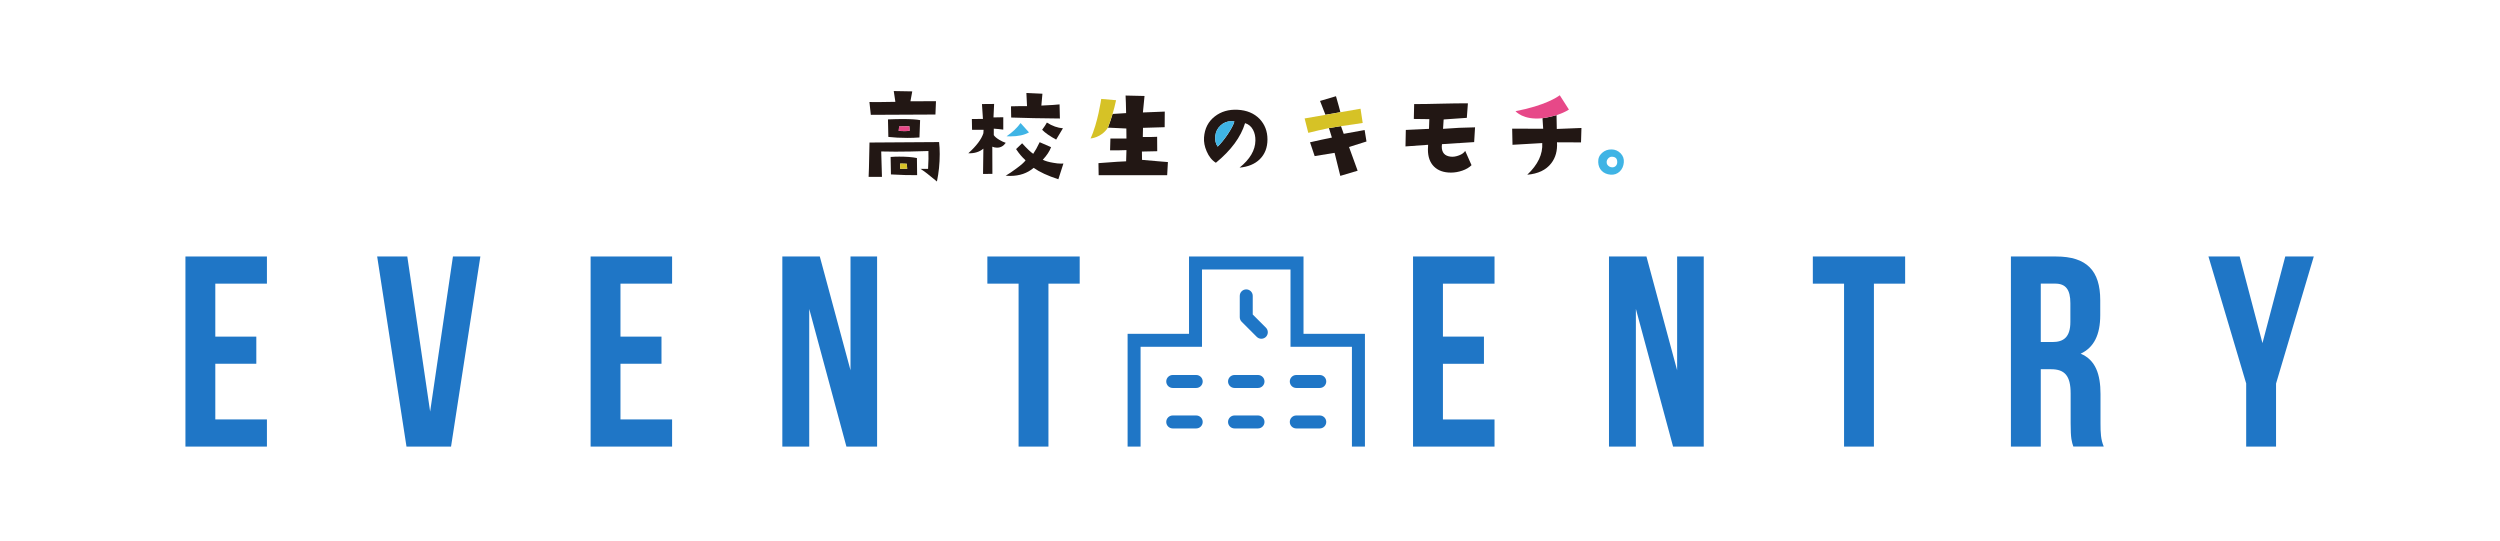 <?xml version="1.0" encoding="utf-8"?>
<!-- Generator: Adobe Illustrator 26.0.2, SVG Export Plug-In . SVG Version: 6.00 Build 0)  -->
<svg version="1.1" id="レイヤー_1" xmlns="http://www.w3.org/2000/svg" xmlns:xlink="http://www.w3.org/1999/xlink" x="0px"
	 y="0px" viewBox="0 0 740 160" style="enable-background:new 0 0 740 160;" xml:space="preserve">
<style type="text/css">
	.st0{fill:none;}
	.st1{fill:#221714;}
	.st2{fill:#E74888;}
	.st3{fill:#D6C226;}
	.st4{fill:#3FB4E5;}
	.st5{fill:#1F76C6;}
</style>
<g>
	<g>
		<path class="st0" d="M477.08,46.4c-0.4,0-0.77,0.18-1.08,0.54c-0.32,0.36-0.46,0.74-0.41,1.15c0,0.36,0.15,0.68,0.45,0.96
			c0.3,0.28,0.64,0.44,1.02,0.48c0.49,0.04,0.89-0.08,1.2-0.38c0.31-0.3,0.46-0.69,0.46-1.18C478.71,46.92,478.17,46.4,477.08,46.4z
			"/>
		<path class="st1" d="M257.37,42.19c-0.13,6.65-0.21,10.04-0.26,10.17h3.95l-0.22-7.53c1.25,0.04,2.66,0.06,4.21,0.06
			c2.76,0,6.02-0.06,9.76-0.19c0.06,1.32,0.03,3.08-0.1,5.29c-0.55-0.02-1.3-0.02-2.23,0c1.04,0.64,2.66,1.88,4.85,3.73
			c0.55-2.61,0.83-5.33,0.83-8.13c0-1.23-0.06-2.41-0.19-3.54L257.37,42.19z"/>
		<path class="st1" d="M276.89,33.9l0.16-3.95l-7.56,0.03l0.54-2.93l-5.48-0.1l0.48,3.19c-3.1,0.06-5.67,0.09-7.68,0.06l0.41,3.79
			L276.89,33.9z"/>
		<path class="st1" d="M262.95,40.53c1.7,0.19,3.57,0.29,5.61,0.29c1.23,0,2.43-0.04,3.6-0.13l0.19-5.13
			c-1.06-0.21-2.79-0.32-5.17-0.32c-1.25,0-2.7,0.03-4.34,0.1L262.95,40.53z M266.14,37.44l3.03-0.06l0.06,1.34
			c-0.45,0.06-0.97,0.1-1.56,0.1c-0.49,0-1.04-0.02-1.66-0.06L266.14,37.44z"/>
		<path class="st1" d="M266.17,46.36c-0.83,0-1.68,0.03-2.55,0.1l0.1,5.17c2.91,0.17,5.49,0.24,7.75,0.22l-0.06-5.07
			C270.04,46.5,268.3,46.36,266.17,46.36z M266.43,49.97l0.03-1.56l1.95,0.06l0.13,1.47C267.34,49.96,266.64,49.97,266.43,49.97z"/>
		<path class="st2" d="M269.23,38.71l-0.06-1.34l-3.03,0.06l-0.13,1.31c0.62,0.04,1.17,0.06,1.66,0.06
			C268.27,38.81,268.79,38.78,269.23,38.71z"/>
		<path class="st3" d="M266.46,48.41l-0.03,1.56c0.21,0,0.91-0.01,2.1-0.03l-0.13-1.47L266.46,48.41z"/>
		<path class="st1" d="M295.75,41.36c-0.81-0.49-1.34-0.95-1.59-1.37v-1.91c0.91,0.06,1.85,0.16,2.81,0.29v-3.67l-2.9,0.06
			l0.19-3.99l-3.6,0.03l0.29,4.4l-3.28,0.03l0.06,3.19c1.23-0.02,2.37-0.02,3.41,0l-0.06,1.02c-0.57,1.79-2.06,3.76-4.46,5.93
			c1.81,0.06,3.29-0.39,4.46-1.37l-0.1,7.49l2.77-0.03l-0.03-8.04c0.45,0.19,0.91,0.29,1.4,0.29c1.06,0,1.92-0.48,2.58-1.43
			C297.1,42.09,296.45,41.78,295.75,41.36z"/>
		<path class="st1" d="M311.72,48.18c-1.28-0.21-2.3-0.51-3.06-0.89c1.21-1.3,2.03-2.54,2.46-3.73l-3.38-1.47
			c-0.66,1.4-1.3,2.55-1.91,3.44c-0.79-0.53-1.88-1.57-3.28-3.12l-1.79,1.72c0.83,1.28,1.76,2.38,2.81,3.32
			c-0.38,0.57-1.31,1.39-2.77,2.46c-1.17,0.87-2.21,1.57-3.12,2.1c0.47,0.04,0.91,0.06,1.34,0.06c2.76,0,5.08-0.8,6.95-2.39
			c1.72,1.23,4.16,2.36,7.3,3.38l1.5-4.66c-0.21,0.02-0.44,0.03-0.67,0.03C313.42,48.44,312.64,48.35,311.72,48.18z"/>
		<path class="st4" d="M304.58,39.19l-2.49-2.77c-1.02,1.42-2.4,2.73-4.15,3.92c0.32,0.02,0.69,0.03,1.12,0.03
			C301.34,40.37,303.18,39.98,304.58,39.19z"/>
		<path class="st1" d="M313.73,35.08l-0.1-4.18c-0.81,0.11-2.6,0.22-5.39,0.35c0.08-0.79,0.19-1.96,0.32-3.51l-4.75-0.22l0.19,3.89
			c-0.81-0.02-2.39,0-4.75,0.06l0.06,3.32C303.46,34.94,308.27,35.03,313.73,35.08z"/>
		<path class="st1" d="M308.47,38.42c0.89,0.91,2.27,1.88,4.15,2.9l2.01-3.35c-1.55-0.11-3.14-0.67-4.75-1.69
			C309.6,36.82,309.13,37.53,308.47,38.42z"/>
		<path class="st1" d="M338.04,47.32l-0.03-2.46c0.51-0.04,2.02-0.07,4.53-0.1l-0.03-4.27c-1.08,0.06-2.5,0.09-4.24,0.06l0.06-2.71
			l6.41-0.19l0.03-4.62l-6.47,0.26l0.48-4.88l-5.61-0.13c0.06,1.08,0.12,2.82,0.16,5.2l-4,0.25c-0.72,2.41-1.38,4.05-1.38,4.05
			l5.45,0.26l0.03,2.97c-0.43,0.02-2.01,0.02-4.75,0l-0.1,3.48c1.45,0.04,3.06,0.02,4.85-0.06l-0.1,3.32c-0.77,0-3.5,0.18-8.19,0.54
			l0.06,3.57h20.28l0.22-3.89l-2.71-0.22C340.22,47.5,338.57,47.36,338.04,47.32z"/>
		<path class="st1" d="M366.31,32.49c-2.61-0.13-4.85,0.52-6.7,1.95c-1.96,1.51-3.03,3.59-3.22,6.25c-0.09,1.34,0.17,2.7,0.77,4.08
			c0.66,1.55,1.57,2.69,2.74,3.41c4.51-3.7,7.39-7.61,8.64-11.73c1.04,0.32,1.83,0.98,2.36,1.98c0.49,0.91,0.72,1.98,0.7,3.19
			c-0.04,2.85-1.61,5.52-4.69,8c2.51-0.23,4.5-1.05,5.96-2.46c1.53-1.49,2.3-3.45,2.3-5.9c0-2.4-0.78-4.42-2.33-6.06
			C371.21,33.53,369.03,32.62,366.31,32.49z M363.37,39.8c-1.02,1.49-2,2.69-2.93,3.6c-0.62-0.85-0.85-1.93-0.7-3.25
			c0.13-1.17,0.64-2.17,1.55-3.01c0.9-0.84,1.97-1.26,3.2-1.26c0.3,0,0.59,0.03,0.89,0.1C365.11,36.93,364.44,38.2,363.37,39.8z"/>
		<path class="st4" d="M361.28,37.13c-0.9,0.84-1.42,1.84-1.55,3.01c-0.15,1.32,0.08,2.4,0.7,3.25c0.94-0.91,1.91-2.11,2.93-3.6
			c1.06-1.59,1.73-2.87,2.01-3.83c-0.3-0.06-0.6-0.1-0.89-0.1C363.26,35.87,362.19,36.29,361.28,37.13z"/>
		<path class="st1" d="M403.93,38.49l-6.19,1.12l-0.81-2.27c-0.47,0.06-0.8,0.11-0.91,0.13c-0.89,0.12-1.77,0.27-2.65,0.44
			l0.87,2.81c-1.93,0.38-4.09,0.85-6.47,1.4c0.42,1.34,0.88,2.7,1.37,4.08l5.9-0.96c0.79,3.1,1.35,5.38,1.69,6.82l5.13-1.53
			l-2.55-7.02c2.98-0.96,4.7-1.5,5.17-1.63L403.93,38.49z"/>
		<path class="st1" d="M395.45,28.48l-4.72,1.4l1.6,4.1l4.42-0.77C396.6,32.55,396.17,30.98,395.45,28.48z"/>
		<path class="st1" d="M427.32,35.36c1.91-0.11,4.2-0.27,6.86-0.48l0.32-4.3c-2.38,0-4.94,0.03-7.68,0.1
			c-3.3,0.09-6.04,0.13-8.23,0.13l-0.1,4.4c1.57,0.04,3.1,0.06,4.59,0.06l-0.1,2.87c-2.7,0.15-4.99,0.26-6.86,0.32l-0.1,4.88
			l6.7-0.48c-0.04,0.49-0.06,0.96-0.06,1.4c0,2.17,0.6,3.85,1.8,5.04c1.2,1.19,2.87,1.79,5.02,1.79c1.13,0,2.25-0.2,3.38-0.59
			c1.13-0.39,2.03-0.93,2.71-1.61l-1.88-4.24c-0.32,0.55-0.92,1-1.82,1.34c-0.89,0.34-1.71,0.47-2.46,0.38
			c-1.76-0.19-2.65-1.18-2.65-2.97c0-0.23,0.02-0.48,0.06-0.73l9.53-0.61l0.26-4.37c-3.17,0.04-6.32,0.19-9.47,0.45L427.32,35.36z"
			/>
		<path class="st1" d="M461.61,28.24c0.05-0.03,0.07-0.06,0.07-0.06C461.66,28.21,461.64,28.23,461.61,28.24z"/>
		<path class="st1" d="M460.73,34.07c-2.18,0.67-4.15,0.92-4.15,0.92l0.2,3.12c-4.59,0-7.65-0.01-9.18-0.03l0.1,4.78
			c3.87-0.23,6.8-0.4,8.8-0.51c0.21,3.25-1.27,6.38-4.43,9.37c3.21-0.28,5.58-1.41,7.11-3.41c1.28-1.66,1.84-3.72,1.69-6.19
			c3.36,0.04,5.73,0.05,7.11,0.03l0.13-4.27l-7.3,0.29L460.73,34.07z"/>
		<path class="st4" d="M479.7,45.38c-0.72-0.74-1.61-1.13-2.65-1.15c-1.11-0.02-2.06,0.32-2.85,1.04c-0.8,0.71-1.18,1.62-1.13,2.73
			c0.04,1.06,0.39,1.92,1.05,2.58c0.66,0.66,1.53,1.03,2.61,1.12c1.06,0.09,1.98-0.23,2.74-0.96c0.7-0.7,1.09-1.59,1.18-2.68
			C480.74,47.01,480.42,46.12,479.7,45.38z M478.25,49.14c-0.31,0.3-0.71,0.43-1.2,0.38c-0.38-0.04-0.72-0.2-1.02-0.48
			c-0.3-0.28-0.45-0.59-0.45-0.96c-0.04-0.4,0.1-0.79,0.41-1.15c0.32-0.36,0.68-0.54,1.08-0.54c1.08,0,1.63,0.52,1.63,1.56
			C478.71,48.45,478.55,48.84,478.25,49.14z"/>
		<path class="st3" d="M330.36,29.66l-4.4-0.38c0,0-1.04,7.25-3.16,11.7c0,0,3.18-0.16,5.13-3.19c0,0,0.67-1.65,1.38-4.05
			C329.68,32.53,330.05,31.14,330.36,29.66z"/>
		<path class="st2" d="M464.4,32.43l-2.71-4.24c0,0-0.03,0.02-0.07,0.06c-0.54,0.4-4.25,2.99-13.03,4.66c0,0,2.27,2.74,8,2.08l0,0
			c0,0,1.97-0.25,4.15-0.92C462,33.67,463.33,33.14,464.4,32.43z"/>
		<path class="st3" d="M396.93,37.34c2-0.28,6.43-0.9,6.43-0.95c0,0-0.64-4.21-0.64-4.21l-5.97,1.04l-4.42,0.77l-6.16,1.07
			l1.08,4.27c2.05-0.5,4.07-1.01,6.12-1.41c0.87-0.17,1.75-0.32,2.65-0.44C396.13,37.45,396.47,37.4,396.93,37.34z"/>
	</g>
</g>
<g>
	<g>
		<polygon class="st5" points="63.73,99.64 75.87,99.64 75.87,107.67 63.73,107.67 63.73,124.15 79.01,124.15 79.01,132.19 
			54.89,132.19 54.89,75.92 79.01,75.92 79.01,83.96 63.73,83.96 		"/>
		<polygon class="st5" points="127.32,121.82 134.07,75.92 142.19,75.92 133.51,132.19 120.32,132.19 111.64,75.92 120.56,75.92 		
			"/>
		<polygon class="st5" points="183.66,99.64 195.8,99.64 195.8,107.67 183.66,107.67 183.66,124.15 198.94,124.15 198.94,132.19 
			174.82,132.19 174.82,75.92 198.94,75.92 198.94,83.96 183.66,83.96 		"/>
		<polygon class="st5" points="239.53,91.44 239.53,132.19 231.57,132.19 231.57,75.92 242.66,75.92 251.75,109.6 251.75,75.92 
			259.62,75.92 259.62,132.19 250.54,132.19 		"/>
		<polygon class="st5" points="292.26,75.92 319.59,75.92 319.59,83.96 310.34,83.96 310.34,132.19 301.5,132.19 301.5,83.96 
			292.26,83.96 		"/>
	</g>
	<g>
		<path class="st5" d="M427.11,99.64h12.14v8.04h-12.14v16.48h15.27v8.04h-24.12V75.92h24.12v8.04h-15.27V99.64z"/>
		<path class="st5" d="M484.22,91.44v40.75h-7.96V75.92h11.09l9.08,33.68V75.92h7.88v56.27h-9.08L484.22,91.44z"/>
		<path class="st5" d="M536.59,75.92h27.33v8.04h-9.24v48.23h-8.84V83.96h-9.24V75.92z"/>
		<path class="st5" d="M613.71,132.19c-0.48-1.45-0.8-2.33-0.8-6.91v-8.84c0-5.23-1.77-7.15-5.79-7.15h-3.05v22.91h-8.84V75.92
			h13.34c9.16,0,13.1,4.26,13.1,12.94v4.42c0,5.79-1.85,9.57-5.79,11.41c4.42,1.85,5.87,6.11,5.87,11.98v8.68
			c0,2.73,0.08,4.74,0.96,6.83H613.71z M604.07,83.96v17.28h3.46c3.3,0,5.3-1.45,5.3-5.95v-5.55c0-4.02-1.37-5.79-4.5-5.79H604.07z"
			/>
		<path class="st5" d="M664.88,113.54L653.7,75.92h9.24l6.75,25.64l6.75-25.64h8.44l-11.17,37.62v18.65h-8.84V113.54z"/>
	</g>
</g>
<g>
	<polygon class="st5" points="404.02,132.19 400.17,132.19 400.17,102.65 381.99,102.65 381.99,79.77 355.79,79.77 355.79,102.65 
		337.61,102.65 337.61,132.19 333.77,132.19 333.77,98.81 351.95,98.81 351.95,75.92 385.84,75.92 385.84,98.81 404.02,98.81 	"/>
	<path class="st5" d="M374.71,96.99l-3.9-3.9v-5.51c0-1.06-0.86-1.92-1.92-1.92s-1.92,0.86-1.92,1.92v6.31
		c0,0.53,0.22,1.01,0.57,1.36l4.46,4.46c0.38,0.38,0.87,0.56,1.36,0.56s0.98-0.19,1.36-0.56C375.46,98.95,375.46,97.74,374.71,96.99
		z"/>
	<path class="st5" d="M354.08,114.84h-6.95c-1.06,0-1.92-0.86-1.92-1.92s0.86-1.92,1.92-1.92h6.95c1.06,0,1.92,0.86,1.92,1.92
		S355.14,114.84,354.08,114.84z"/>
	<path class="st5" d="M390.65,114.84h-6.95c-1.06,0-1.92-0.86-1.92-1.92s0.86-1.92,1.92-1.92h6.95c1.06,0,1.92,0.86,1.92,1.92
		S391.71,114.84,390.65,114.84z"/>
	<path class="st5" d="M372.37,114.84h-6.95c-1.06,0-1.92-0.86-1.92-1.92s0.86-1.92,1.92-1.92h6.95c1.06,0,1.92,0.86,1.92,1.92
		S373.43,114.84,372.37,114.84z"/>
	<g>
		<path class="st5" d="M354.08,126.82h-6.95c-1.06,0-1.92-0.86-1.92-1.92s0.86-1.92,1.92-1.92h6.95c1.06,0,1.92,0.86,1.92,1.92
			S355.14,126.82,354.08,126.82z"/>
		<path class="st5" d="M390.65,126.82h-6.95c-1.06,0-1.92-0.86-1.92-1.92s0.86-1.92,1.92-1.92h6.95c1.06,0,1.92,0.86,1.92,1.92
			S391.71,126.82,390.65,126.82z"/>
		<path class="st5" d="M372.37,126.82h-6.95c-1.06,0-1.92-0.86-1.92-1.92s0.86-1.92,1.92-1.92h6.95c1.06,0,1.92,0.86,1.92,1.92
			S373.43,126.82,372.37,126.82z"/>
	</g>
</g>
</svg>
